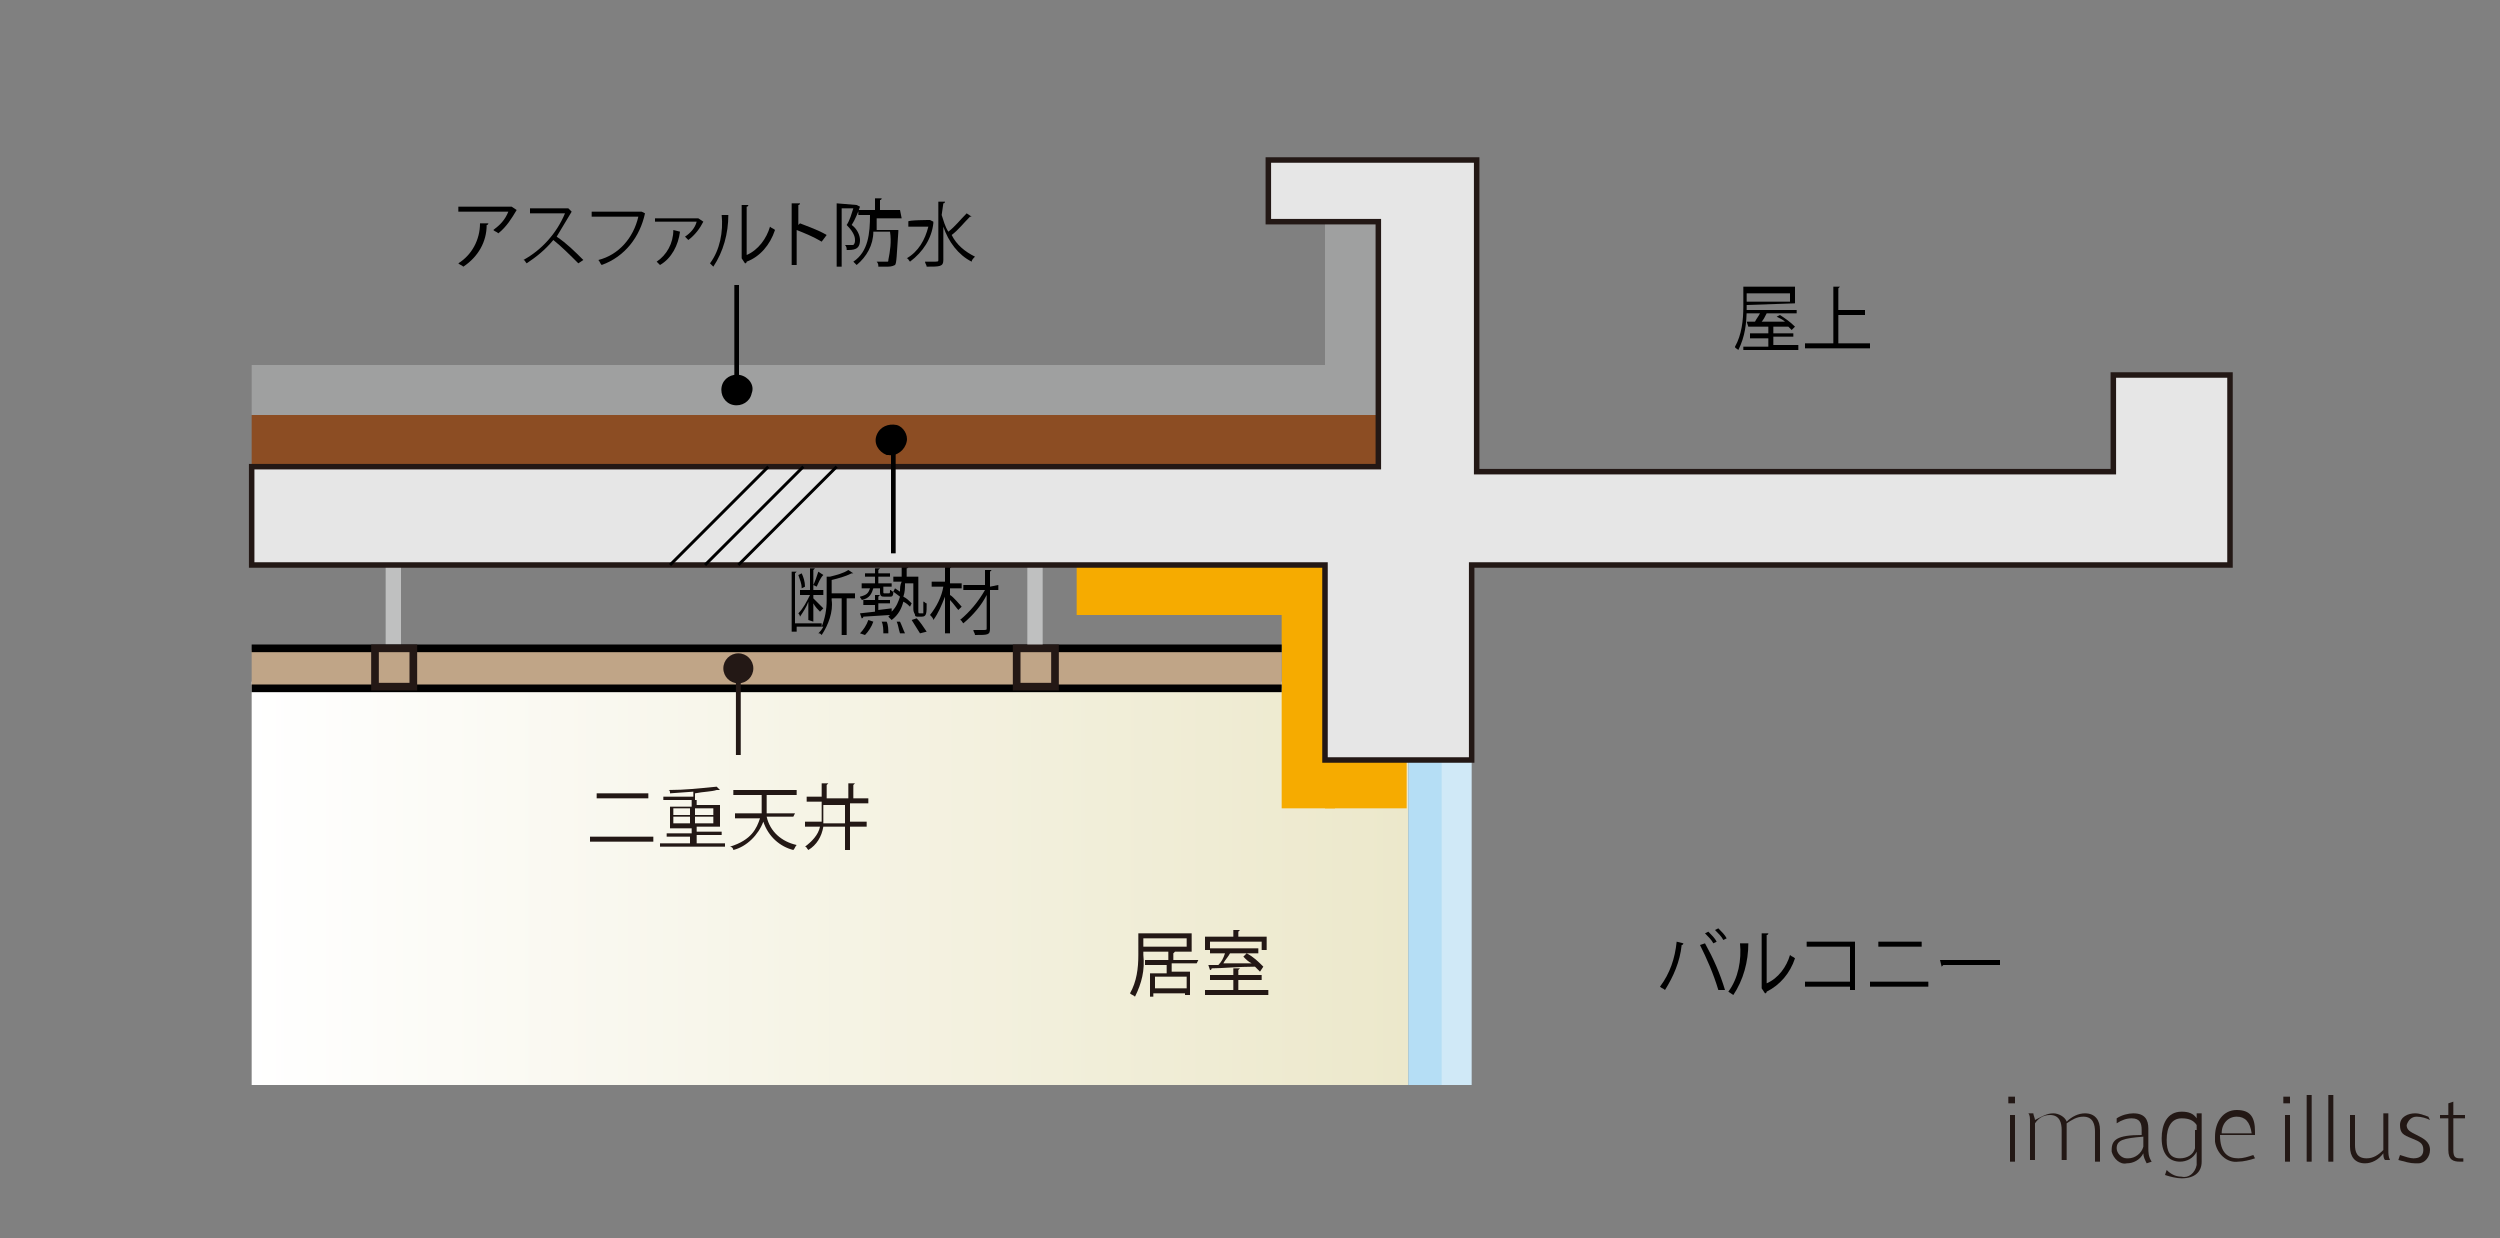 <?xml version="1.0" encoding="utf-8"?>
<!-- Generator: Adobe Illustrator 21.1.0, SVG Export Plug-In . SVG Version: 6.00 Build 0)  -->
<!DOCTYPE svg PUBLIC "-//W3C//DTD SVG 1.1//EN" "http://www.w3.org/Graphics/SVG/1.1/DTD/svg11.dtd">
<svg version="1.1" id="レイヤー_1" xmlns="http://www.w3.org/2000/svg" xmlns:xlink="http://www.w3.org/1999/xlink" x="0px"
	 y="0px" viewBox="0 0 150 74.3" style="enable-background:new 0 0 150 74.3;" xml:space="preserve">
<rect x="0" y="0" width="150" height="74.3" fill="#808080" stroke="none"/>
<style type="text/css">
	.st0{fill:#231815;}
	.st1{clip-path:url(#SVGID_2_);}
	.st2{fill:none;}
	.st3{fill:url(#SVGID_3_);}
	.st4{fill:#F6AB00;}
	.st5{fill:url(#SVGID_4_);}
	.st6{fill:#9FA0A0;}
	.st7{fill:url(#SVGID_5_);}
	.st8{fill:url(#SVGID_6_);}
	.st9{fill:url(#SVGID_7_);}
	.st10{fill:url(#SVGID_8_);}
	.st11{fill:#C0A587;}
	.st12{fill:none;stroke:#000000;stroke-width:0.46;}
	.st13{fill:none;stroke:#BFC0C0;stroke-width:0.92;}
	.st14{fill:#BFC0C0;}
	.st15{fill:#D0E9F7;}
	.st16{fill:#B5DEF5;}
	.st17{fill:none;stroke:#231815;stroke-width:0.29;}
	.st18{fill:#8C4D23;}
	.st19{fill:none;stroke:#000000;stroke-width:0.28;}
	.st20{fill:#E6E6E6;stroke:#231815;stroke-width:0.33;}
	.st21{fill:none;stroke:#000000;stroke-width:0.18;}
	.st22{fill:#C0A587;stroke:#231815;stroke-width:0.46;}
</style>
<title>STRUCTURE_26</title>
<g id="レイヤー_2">
	<g id="レイヤー_3">
		<path class="st0" d="M120.9,66.2h-0.4v-0.4h0.4V66.2z M120.9,69.7h-0.3v-2.8h0.3V69.7z"/>
		<path class="st0" d="M123.2,66.8c0.3,0,0.7,0.2,0.8,0.5c0.3-0.3,0.7-0.5,1.1-0.5c0.6,0,0.9,0.4,0.9,1v1.9h-0.3v-1.8
			c0-0.4-0.1-0.9-0.7-0.9c-0.4,0-0.7,0.2-1,0.4c0,0.2,0,0.3,0,0.5v1.7h-0.3v-1.8c0-0.4-0.1-0.9-0.7-0.9c-0.4,0-0.7,0.2-0.9,0.5v2.2
			h-0.3v-2.3c0-0.2,0-0.4-0.1-0.5h0.3c0,0.1,0.1,0.3,0.1,0.4C122.5,67,122.8,66.8,123.2,66.8z"/>
		<path class="st0" d="M129.1,69.7l-0.3,0.1c-0.1-0.2-0.2-0.4-0.2-0.6c-0.2,0.4-0.6,0.6-1,0.6c-0.4,0.1-0.8-0.3-0.9-0.7
			c0,0,0-0.1,0-0.1c0-0.6,0.3-0.9,1.8-0.9v-0.3c0-0.4-0.1-0.7-0.6-0.7c-0.3,0-0.6,0.1-0.9,0.3l0-0.3c0.3-0.2,0.7-0.3,1-0.3
			c0.7,0,0.9,0.4,0.9,0.9v1.2C128.9,69.1,128.9,69.4,129.1,69.7z M127,68.9c0,0.3,0.3,0.6,0.6,0.6c0,0,0,0,0.1,0
			c0.4,0,0.8-0.3,0.9-0.7v-0.6C127.4,68.3,127,68.4,127,68.9z"/>
		<path class="st0" d="M130.9,70.6c0.4,0.1,0.8-0.2,0.9-0.7c0-0.1,0-0.1,0-0.2v-0.6c-0.2,0.4-0.6,0.6-1,0.6c-0.6,0-1.1-0.4-1.1-1.4
			c0-0.8,0.3-1.6,1.2-1.6c0.4,0,0.7,0.1,0.9,0.4c0-0.1,0-0.2,0-0.3h0.3c0,0.2,0,0.3,0,0.5v2.4c0,0.6-0.4,1-1.2,1
			c-0.3,0-0.7-0.1-1-0.2l0.1-0.3C130.3,70.5,130.6,70.6,130.9,70.6z M131.8,67.8c0-0.1,0-0.2,0-0.3c-0.2-0.3-0.5-0.4-0.9-0.4
			c-0.6,0-0.9,0.5-0.9,1.3c0,0.7,0.2,1.1,0.8,1.1c0.4,0,0.8-0.2,0.9-0.6c0-0.1,0-0.2,0-0.3V67.8z"/>
		<path class="st0" d="M134.3,69.5c0.3,0,0.6-0.1,0.9-0.2l0.1,0.2c-0.3,0.1-0.7,0.2-1,0.2c-0.7,0.1-1.3-0.5-1.4-1.2
			c0-0.1,0-0.2,0-0.3c0-0.9,0.5-1.6,1.3-1.6s1.1,0.4,1.1,1.3v0.2h-2.1C133.2,69.2,133.7,69.5,134.3,69.5L134.3,69.5z M134.2,67
			c-0.5,0-0.9,0.4-0.9,1h1.8C135,67.3,134.7,67,134.2,67L134.2,67z"/>
		<path class="st0" d="M137.4,66.2h-0.4v-0.4h0.4V66.2z M137.4,69.7h-0.3v-2.8h0.3V69.7z"/>
		<path class="st0" d="M138.7,69.7h-0.3v-4h0.3V69.7z"/>
		<path class="st0" d="M140,69.7h-0.3v-4h0.3V69.7z"/>
		<path class="st0" d="M141.9,69.8c-0.6,0-0.9-0.4-0.9-1v-1.9h0.3v1.8c0,0.4,0.1,0.8,0.7,0.8c0.4,0,0.7-0.2,1-0.5v-2.2h0.3v2.2
			c0,0.2,0,0.4,0.1,0.6h-0.3c-0.1-0.1-0.1-0.3-0.1-0.4C142.7,69.6,142.3,69.8,141.9,69.8z"/>
		<path class="st0" d="M145.8,67.2c-0.2-0.1-0.5-0.2-0.8-0.2c-0.3,0-0.5,0.2-0.6,0.5c0,0,0,0,0,0c0,0.3,0.2,0.4,0.6,0.6
			c0.4,0.2,0.8,0.4,0.8,0.9c0,0.4-0.3,0.8-0.7,0.8c-0.1,0-0.1,0-0.2,0c-0.3,0-0.6-0.1-1-0.2l0.1-0.3c0.3,0.1,0.6,0.2,0.8,0.2
			c0.3,0,0.6-0.1,0.6-0.5s-0.2-0.5-0.7-0.7c-0.5-0.2-0.7-0.3-0.7-0.8s0.5-0.7,0.9-0.7c0.3,0,0.5,0.1,0.8,0.2L145.8,67.2z"/>
		<path class="st0" d="M147.8,69.5v0.2h-0.2c-0.4,0-0.7-0.1-0.7-0.7v-1.9h-0.5v-0.2h0.5v-0.7l0.3-0.1v0.8h0.7v0.2h-0.7V69
			c0,0.4,0.1,0.5,0.4,0.5L147.8,69.5z"/>
		<g>
			<defs>
				<rect id="SVGID_1_" x="14.7" y="2" width="126.5" height="63.1"/>
			</defs>
			<clipPath id="SVGID_2_">
				<use xlink:href="#SVGID_1_"  style="overflow:visible;"/>
			</clipPath>
			<g class="st1">
				<rect x="15.1" class="st2" width="130.9" height="75.5"/>
				
					<linearGradient id="SVGID_3_" gradientUnits="userSpaceOnUse" x1="-2267.982" y1="65.83" x2="-2198.582" y2="65.83" gradientTransform="matrix(-1 0 0 -1 -2183.525 142.006)">
					<stop  offset="0" style="stop-color:#ECE8CB"/>
					<stop  offset="1" style="stop-color:#FFFFFF"/>
				</linearGradient>
				<rect x="15.1" y="40.9" class="st3" width="69.4" height="70.6"/>
				<polygon class="st4" points="76.9,33.1 80.1,33.1 80.1,48.5 76.9,48.5 76.9,36.7 76.9,36.7 				"/>
				
					<linearGradient id="SVGID_4_" gradientUnits="userSpaceOnUse" x1="-2278.482" y1="20.855" x2="-2278.482" y2="12.065" gradientTransform="matrix(-1 0 0 -1 -2183.525 142.006)">
					<stop  offset="0.43" style="stop-color:#BFC0C0"/>
					<stop  offset="1" style="stop-color:#FFFFFF"/>
				</linearGradient>
				<rect x="92.1" y="109.4" class="st5" width="5.7" height="22.4"/>
				<rect x="15.1" y="21.9" class="st6" width="67.6" height="3"/>
				
					<linearGradient id="SVGID_5_" gradientUnits="userSpaceOnUse" x1="-2273.707" y1="42.335" x2="-2273.707" y2="54.825" gradientTransform="matrix(-1 0 0 -1 -2183.525 142.006)">
					<stop  offset="0.13" style="stop-color:#EE7800"/>
					<stop  offset="1" style="stop-color:#F9C475"/>
				</linearGradient>
				<rect x="88.2" y="91.6" class="st7" width="4.1" height="15"/>
				
					<linearGradient id="SVGID_6_" gradientUnits="userSpaceOnUse" x1="-2273.707" y1="28.295" x2="-2273.707" y2="40.795" gradientTransform="matrix(-1 0 0 -1 -2183.525 142.006)">
					<stop  offset="0.13" style="stop-color:#EE7800"/>
					<stop  offset="1" style="stop-color:#F9C475"/>
				</linearGradient>
				<rect x="88.2" y="105.7" class="st8" width="4.1" height="15"/>
				<path class="st0" d="M35.4,50.2h3.8v0.3h-3.8V50.2z M35.8,47.6h3.1v0.3h-3.1V47.6z"/>
				<path class="st0" d="M41.7,50.6h1.8v0.2h-3.9v-0.2h1.8v-0.4H40V50h1.5v-0.3h-1.3v-1.3h1.3V48h-1.7v-0.2h1.8v-0.3l-1.4,0.1
					c0-0.1,0-0.2-0.1-0.2c1,0,1.9-0.1,2.9-0.2l0.2,0.2H43c-0.3,0.1-0.8,0.1-1.3,0.2v0.4h1.8V48h-1.7v0.3h1.4v1.3h-1.4v0.3h1.5v0.2
					h-1.5V50.6z M40.4,48.5v0.4h1v-0.4H40.4z M40.4,49.4h1v-0.4h-1V49.4z M42.8,48.5h-1.1v0.4h1.1L42.8,48.5z M42.8,49.4v-0.4h-1.1
					v0.4H42.8z"/>
				<path class="st0" d="M47.6,49h-1.6c0.2,0.9,0.9,1.5,1.8,1.7c-0.1,0.1-0.1,0.2-0.2,0.3c-0.8-0.2-1.5-0.8-1.8-1.7
					c-0.3,0.8-1,1.5-1.8,1.7c0-0.1-0.1-0.2-0.2-0.2c1.3-0.4,1.6-1.1,1.8-1.7h-1.5v-0.3h1.6c0-0.1,0-0.2,0-0.3v-0.8H44v-0.3h3.8v0.3
					H46v0.8c0,0.1,0,0.2,0,0.3h1.7L47.6,49z"/>
				<path class="st0" d="M52,49.3v0.3h-1V51h-0.3v-1.4h-1.3c-0.1,0.6-0.4,1.1-0.9,1.4c-0.1-0.1-0.1-0.2-0.2-0.2
					c0.4-0.3,0.8-0.7,0.9-1.2h-0.9v-0.3h1c0-0.2,0-0.4,0-0.6v-0.6h-0.9v-0.3h0.9V47h0.4c0,0,0,0-0.1,0.1v0.8h1.3V47h0.4
					c0,0,0,0-0.1,0.1v0.8h0.9v0.3H51v1.1L52,49.3z M49.4,48.8c0,0.2,0,0.4,0,0.6h1.3v-1.1h-1.3L49.4,48.8z"/>
				<path d="M101,56.6c0,0,0,0.1-0.1,0.1c-0.1,1-0.5,1.9-1,2.7c-0.1-0.1-0.2-0.1-0.3-0.2c0.6-0.8,0.9-1.7,1-2.7L101,56.6z
					 M103.1,59.4c-0.3-1-0.7-1.9-1.1-2.7l0.3-0.1c0.5,0.9,0.9,1.8,1.2,2.8L103.1,59.4z M102.5,55.9c0.2,0.2,0.4,0.4,0.5,0.6
					l-0.2,0.1c-0.1-0.2-0.3-0.4-0.5-0.6L102.5,55.9z M103.1,55.7c0.2,0.2,0.4,0.4,0.5,0.6l-0.2,0.1c-0.1-0.2-0.3-0.4-0.5-0.6
					L103.1,55.7z"/>
				<path d="M104.9,56.6C104.9,56.6,104.9,56.7,104.9,56.6c0,1.1-0.3,2.2-0.9,3.1l-0.3-0.2c0.6-0.8,0.8-1.9,0.7-2.9L104.9,56.6z
					 M106,59c0.7-0.3,1.2-1,1.4-1.7c0.1,0.1,0.2,0.1,0.3,0.2c-0.3,0.9-0.9,1.6-1.7,2c0,0,0,0.1-0.1,0.1l-0.2-0.3v-0.1V56h0.4
					c0,0,0,0.1-0.1,0.1L106,59z"/>
				<path d="M111.3,56.5v2.9H111v-0.2h-2.7v-0.3h2.7v-2.1h-2.6v-0.3H111.3z"/>
				<path d="M115.7,58.9v0.3h-3.5v-0.3H115.7z M115.3,56.5v0.3h-2.6v-0.3H115.3z"/>
				<path d="M116.4,57.6h3.6v0.3h-3.4c0,0-0.1,0.1-0.1,0.1L116.4,57.6z"/>
				<path class="st0" d="M71.5,57.1h-2.9v0.2c0.1,0.9-0.1,1.7-0.5,2.5c-0.1-0.1-0.2-0.1-0.3-0.2c0.4-0.7,0.5-1.5,0.5-2.3V56h3.2
					L71.5,57.1z M71.2,56.3h-2.6v0.5h2.6V56.3z M71.8,57.8h-1.5v0.5h1.1v1.4h-0.3v-0.1h-1.9v0.2H69v-1.4h1v-0.5h-1.3v-0.3h1.4v-0.5
					h0.4c0,0,0,0-0.1,0.1v0.4h1.5L71.8,57.8z M71.2,59.3v-0.7h-1.9v0.7H71.2z"/>
				<path class="st0" d="M74.3,59.4h1.8v0.3h-3.8v-0.3H74v-0.6h-1.4v-0.3H74v-0.4h0.4c0,0,0,0-0.1,0.1v0.3h1.4v0.3h-1.4V59.4z
					 M72.6,56.5V57h-0.3v-0.8H74v-0.4h0.4c0,0,0,0-0.1,0.1v0.3H76V57h-0.3v-0.5L72.6,56.5z M75.6,58.3c-0.1-0.1-0.2-0.2-0.3-0.3
					c-1,0-2,0.1-2.6,0.1c0,0,0,0.1-0.1,0.1l-0.1-0.3h0.6c0.2-0.2,0.3-0.4,0.4-0.7h-0.9v-0.3h2.9v0.3h-1.7h0.1c0,0,0,0-0.1,0
					c-0.1,0.2-0.3,0.4-0.4,0.6h1.7c-0.2-0.1-0.3-0.2-0.5-0.4l0.2-0.2c0.4,0.2,0.7,0.5,1,0.8L75.6,58.3z"/>
				<path d="M104.8,18.3v0.2c0,0.9-0.1,1.7-0.5,2.5c-0.1-0.1-0.2-0.1-0.2-0.2c0.4-0.7,0.5-1.6,0.5-2.4v-1.2h3.1v1L104.8,18.3z
					 M106.4,20.7h1.5V21h-3.3v-0.2h1.5v-0.5H105V20h1.1v-0.4H105c0,0,0,0-0.1,0l-0.1-0.3h0.5c0.1-0.2,0.2-0.3,0.3-0.5h-0.9v-0.2h3.1
					v0.2H106c-0.1,0.2-0.2,0.4-0.3,0.5h1.4c-0.1-0.1-0.3-0.2-0.5-0.3l0.2-0.1c0.3,0.2,0.6,0.4,0.9,0.7l-0.2,0.2l-0.2-0.2h-0.8
					c0,0,0,0-0.1,0V20h1.2v0.2h-1.2L106.4,20.7z M107.4,17.6h-2.6v0.5h2.6V17.6z"/>
				<path d="M110.3,20.6h1.9v0.3h-3.9v-0.3h1.7v-3.4h0.4c0,0,0,0-0.1,0.1v1.3h1.6v0.3h-1.6L110.3,20.6z"/>
				
					<linearGradient id="SVGID_7_" gradientUnits="userSpaceOnUse" x1="-2329.922" y1="32.13" x2="-2202.522" y2="32.13" gradientTransform="matrix(-1 0 0 -1 -2183.525 142.006)">
					<stop  offset="0.53" style="stop-color:#BFC0C0"/>
					<stop  offset="0.65" style="stop-color:#C3C4C4"/>
					<stop  offset="0.77" style="stop-color:#D0D0D0"/>
					<stop  offset="0.89" style="stop-color:#E4E5E5"/>
					<stop  offset="1" style="stop-color:#FFFFFF"/>
				</linearGradient>
				<rect x="19" y="104.4" class="st9" width="127.4" height="11"/>
				
					<linearGradient id="SVGID_8_" gradientUnits="userSpaceOnUse" x1="-2277.752" y1="50.59" x2="-2202.522" y2="50.59" gradientTransform="matrix(-1 0 0 -1 -2183.525 142.006)">
					<stop  offset="0.85" style="stop-color:#C0A587"/>
					<stop  offset="0.88" style="stop-color:#D1BEA8"/>
					<stop  offset="0.93" style="stop-color:#EAE1D7"/>
					<stop  offset="0.98" style="stop-color:#F9F7F4"/>
					<stop  offset="1" style="stop-color:#FFFFFF"/>
				</linearGradient>
				<rect x="19" y="90.5" class="st10" width="75.2" height="1.8"/>
				<rect x="15.1" y="39" class="st11" width="61.8" height="2.3"/>
				<line class="st12" x1="76.9" y1="41.3" x2="15.1" y2="41.3"/>
				<line class="st13" x1="23.6" y1="40.1" x2="23.6" y2="32.8"/>
				<line class="st12" x1="76.9" y1="38.9" x2="15.1" y2="38.9"/>
				<rect x="95.4" y="103.1" class="st14" width="39.4" height="4.1"/>
				<rect x="86.3" y="45.3" class="st15" width="2" height="64"/>
				<rect x="84.5" y="45.3" class="st16" width="2" height="66"/>
				<rect x="92.1" y="90.2" class="st14" width="5.7" height="16.4"/>
				<rect x="126.1" y="70.8" class="st14" width="7.5" height="43.4"/>
				<polygon class="st2" points="82.6,113.2 82.6,99 88.3,99 88.3,111.9 125.4,111.9 125.4,113.2 126.1,113.2 126.1,70.8 
					133.6,70.8 133.6,113.2 136.9,113.2 136.9,124.2 133.6,124.2 88.3,124.2 88.3,140.5 82.8,140.5 82.8,124.2 15.1,124.2 
					15.1,113.2 				"/>
				<path class="st0" d="M42.8,111.3h-0.4V111c0.1,0,0.3,0,0.4,0h1.8v-1.9h-1.8c-0.1,0-0.3,0-0.4,0v-0.3c0.1,0,0.3,0,0.4,0h2.1
					c0,0.1,0,0.2,0,0.3v2c0,0.1,0,0.2,0,0.4h-0.3v-0.2L42.8,111.3z"/>
				<path class="st0" d="M45.7,111.2c0.4,0,0.8-0.1,1.1-0.3c0.7-0.3,1.3-1,1.6-1.7c0.1,0.1,0.1,0.2,0.2,0.2
					c-0.2,0.6-0.7,1.1-1.2,1.5c-0.4,0.3-0.9,0.5-1.4,0.6l-0.2,0.1L45.7,111.2z M46,108.8c0.3,0.2,0.6,0.5,0.9,0.7l-0.2,0.2
					c-0.3-0.3-0.6-0.6-0.9-0.8L46,108.8z"/>
				<path class="st0" d="M50.6,108.5c0,0.1-0.1,0.1-0.1,0.2c-0.1,0.1-0.1,0.2-0.2,0.3c0.4,0,0.8,0,1.2,0c0.1,0,0.1,0,0.2,0l0.2,0.2
					c0,0,0,0-0.1,0.2c-0.2,0.5-0.4,1-0.8,1.5c-0.4,0.4-0.8,0.8-1.3,1c0-0.1-0.1-0.2-0.2-0.2c0.5-0.2,1-0.6,1.4-1
					c0.3-0.4,0.5-0.8,0.7-1.3h-1.3c-0.2,0.4-0.6,0.7-0.9,1c-0.1-0.1-0.1-0.2-0.2-0.2c0.4-0.3,0.8-0.6,1-1.1c0.1-0.2,0.2-0.4,0.2-0.6
					L50.6,108.5z"/>
				<path class="st0" d="M53.1,108.6c0,0.1,0,0.2,0,0.3v1c0,0.1,0,0.2,0,0.3h-0.3c0-0.1,0-0.2,0-0.3v-1c0-0.1,0-0.2,0-0.3H53.1z
					 M54.8,108.6c0,0.1,0,0.2,0,0.3v0.5c0,0.4,0,0.8-0.1,1.2c-0.1,0.4-0.4,0.7-0.7,0.9c-0.2,0.1-0.5,0.2-0.7,0.3
					c0-0.1-0.1-0.2-0.2-0.3c0.3,0,0.5-0.1,0.7-0.3c0.3-0.2,0.6-0.5,0.6-0.8c0.1-0.3,0.1-0.7,0-1v-0.4c0-0.1,0-0.2,0-0.3H54.8z"/>
				<path class="st0" d="M55.7,109.9c0.2,0,0.3,0,0.5,0h2.2c0.2,0,0.3,0,0.5,0v0.3h-0.5h-2.3h-0.5L55.7,109.9z"/>
				<path class="st0" d="M60,111.7c0-0.1,0-0.3,0-0.4v-2.4c0-0.1,0-0.3,0-0.4h0.3c0,0.1,0,0.3,0,0.4v0.7c0.6,0.2,1.2,0.5,1.7,0.8
					l-0.2,0.3c-0.5-0.3-0.9-0.6-1.4-0.8l-0.1-0.1l0,0c0,0.1,0,0.2,0,0.2v1.2c0,0.1,0,0.3,0,0.4L60,111.7z"/>
				<path class="st0" d="M65.3,111.6c-0.4-0.4-0.8-0.8-1.2-1.2c-0.2,0.3-0.5,0.5-0.7,0.7c-0.2,0.2-0.5,0.3-0.8,0.5
					c0-0.1-0.1-0.2-0.2-0.2c0.3-0.1,0.5-0.3,0.8-0.4c0.6-0.4,1.1-1,1.4-1.7l0,0l0,0h-0.1h-1.3c-0.1,0-0.3,0-0.4,0v-0.3h0.3h1.5
					c0.1,0,0.2,0,0.2,0L65,109c0,0.1-0.1,0.1-0.1,0.2c-0.2,0.4-0.4,0.8-0.6,1.1c0.5,0.3,0.9,0.7,1.3,1.2L65.3,111.6z"/>
				<path class="st0" d="M65.8,109.5c0.1,0,0.3,0,0.5,0h2c0.1,0,0.2,0,0.2,0l0.1,0.2c0,0.1-0.1,0.2-0.1,0.2c-0.3,0.9-1,1.5-1.9,1.7
					c0-0.1-0.1-0.2-0.2-0.3c0.4-0.1,0.8-0.3,1.2-0.6c0.3-0.3,0.5-0.6,0.6-1h-2h-0.5L65.8,109.5z M66.1,108.6c0.1,0,0.3,0,0.4,0h1.3
					c0.1,0,0.3,0,0.4,0v0.3c-0.1,0-0.3,0-0.4,0h-1.3c-0.1,0-0.3,0-0.4,0L66.1,108.6z"/>
				<path class="st0" d="M71.9,109.2c0,0.1-0.1,0.2-0.1,0.2c-0.2,0.6-0.5,1.2-1,1.6c-0.4,0.3-0.8,0.6-1.2,0.7c0-0.1-0.1-0.2-0.2-0.3
					c0.5-0.2,1-0.5,1.4-0.9c0.3-0.4,0.6-0.9,0.7-1.4h-2c-0.1,0-0.3,0-0.4,0v-0.3c0.1,0,0.3,0,0.4,0h2.1c-0.1-0.2-0.2-0.4-0.4-0.5
					l0.2-0.1c0.2,0.2,0.3,0.4,0.4,0.6l-0.1,0.1L71.9,109.2z M72,108.2c0.2,0.2,0.3,0.4,0.4,0.6l-0.2,0.1c-0.1-0.2-0.2-0.4-0.4-0.6
					L72,108.2z"/>
				<path class="st0" d="M39.7,99.3c-0.2,0-0.3,0-0.5,0h-2.3c-0.2,0-0.3,0-0.5,0V99c0.2,0,0.3,0,0.5,0h2.3c0.2,0,0.3,0,0.5,0
					L39.7,99.3z M36.7,96.7c0.2,0,0.3,0,0.5,0h1.6c0.2,0,0.3,0,0.5,0V97c-0.2,0-0.3,0-0.5,0h-1.6c-0.2,0-0.3,0-0.5,0L36.7,96.7z"/>
				<path class="st0" d="M41.7,96.7c-0.8,0.1-0.8,0.1-1.2,0.1c0-0.1-0.1-0.2-0.1-0.2h0.2c0.6,0,1.3-0.1,1.9-0.2
					c0.2,0,0.3-0.1,0.5-0.1l0.2,0.2l-0.5,0.1c-0.2,0-0.5,0.1-0.8,0.1V97h1.2h0.4v0.3h-0.4H42v0.3h0.9h0.3c0,0.1,0,0.2,0,0.3v0.7
					c0,0.1,0,0.2,0,0.3h-0.3H42V99h1h0.4v0.3H43h-1v0.3h1.2h0.4v0.3h-0.4h-2.7h-0.4v-0.3h0.4h1.2v-0.3h-0.9h-0.4V99h0.4h0.9v-0.3
					h-0.8h-0.3c0-0.1,0-0.2,0-0.3v-0.7c0-0.1,0-0.2,0-0.3h0.3h0.8v-0.3h-1.2c-0.1,0-0.3,0-0.4,0V97h0.4h1.2L41.7,96.7z M40.8,97.7
					V98h0.9v-0.3H40.8z M40.8,98.2v0.3h0.9v-0.3H40.8z M42,97.9h1v-0.3h-1V97.9z M42,98.4h1v-0.3h-1V98.4z"/>
				<path class="st0" d="M45.7,96.5c0-0.1,0-0.2,0-0.3H46c0,0.1,0,0.2,0,0.3v0.2h1c0.1,0,0.3,0,0.4,0V97H47h-2.4
					c0.1,1,0,1.9-0.4,2.8c-0.1-0.1-0.1-0.1-0.2-0.2c0.1-0.2,0.2-0.4,0.3-0.6c0.1-0.6,0.1-1.2,0.1-1.8c0-0.2,0-0.3,0-0.5h0.4h1
					L45.7,96.5z M47,97.6h0.4v0.3H47h-0.9c0.1,0.2,0.3,0.5,0.5,0.7c0.3,0.2,0.5,0.5,0.9,0.6c-0.1,0.1-0.1,0.1-0.2,0.2
					c-0.6-0.3-1.1-0.8-1.4-1.4c0,0.2,0,0.3,0,0.4v1c0,0.1,0,0.3,0,0.4h-0.3c0-0.1,0-0.3,0-0.4v-1c0-0.1,0-0.2,0-0.4
					c-0.1,0.3-0.3,0.6-0.5,0.8c-0.2,0.2-0.5,0.4-0.7,0.6c0-0.1-0.1-0.2-0.2-0.2c0.3-0.2,0.6-0.4,0.9-0.7c0.2-0.2,0.3-0.4,0.5-0.7H45
					h-0.4v-0.3c0.1,0,0.3,0,0.4,0h0.8v-0.3c0-0.1,0-0.2,0-0.3H46c0,0.1,0,0.2,0,0.3v0.3L47,97.6z"/>
				<path class="st0" d="M49.1,99.8c-0.2-0.2-0.4-0.5-0.5-0.8c-0.2-0.6-0.2-1.3,0-1.9c0.1-0.3,0.3-0.6,0.5-0.8h0.3
					c-0.2,0.2-0.5,0.5-0.6,0.8c-0.3,0.6-0.3,1.4,0,2c0.1,0.3,0.3,0.6,0.6,0.8L49.1,99.8z"/>
				<path class="st0" d="M49.8,98h0.3c0.1-0.2,0.2-0.2,0.3-0.4c-0.2-0.2-0.3-0.4-0.5-0.6l0.1-0.2l0.2,0.2c0.2-0.2,0.3-0.5,0.4-0.7
					l0.3,0.1c-0.1,0.1-0.1,0.2-0.2,0.3c-0.1,0.2-0.2,0.3-0.3,0.5l0.2,0.3c0.2-0.2,0.3-0.5,0.4-0.7l0.2,0.1L50.9,97
					c-0.2,0.3-0.4,0.6-0.6,0.9h0.5c0-0.1-0.1-0.2-0.1-0.3l0.2-0.1c0.1,0.2,0.2,0.5,0.3,0.7L51,98.4c0-0.1,0-0.1,0-0.2h-0.3v1.2
					c0,0.1,0,0.3,0,0.4h-0.3c0-0.1,0-0.3,0-0.4v-1.2l-0.6,0.1L49.8,98z M50.2,98.4c0,0.4-0.1,0.8-0.2,1.1l-0.2-0.1
					c0.1-0.3,0.2-0.7,0.2-1.1L50.2,98.4z M50.9,98.4c0.1,0.2,0.2,0.4,0.2,0.7L51,99.1c0-0.2-0.1-0.5-0.2-0.7L50.9,98.4z M51.5,97.5
					h-0.3v-0.2c0.1,0,0.2,0,0.4,0h0.9c0.2-0.2,0.3-0.4,0.4-0.7l0.2,0.1c-0.1,0.2-0.2,0.4-0.4,0.6h0.2c0.1,0,0.2,0,0.3,0v0.2H52
					c0,0.2,0,0.2,0,0.3h0.9c0.1,0,0.3,0,0.4,0v0.2h-0.4h-1c0,0.1,0,0.2-0.1,0.3h0.8h0.3l0.1,0.1l-0.1,0.1c-0.1,0.2-0.3,0.4-0.5,0.6
					c0.3,0.2,0.6,0.3,0.9,0.3c-0.1,0.1-0.1,0.1-0.1,0.2c-0.3-0.1-0.6-0.2-0.9-0.4c-0.3,0.2-0.6,0.3-0.9,0.5c0-0.1-0.1-0.1-0.1-0.2
					c0.3-0.1,0.6-0.2,0.8-0.4c-0.2-0.1-0.3-0.3-0.4-0.5c-0.2,0.4-0.4,0.7-0.7,1c0-0.1-0.1-0.1-0.2-0.2c0.5-0.4,0.8-0.9,0.9-1.5h-0.1
					c-0.1,0-0.3,0-0.4,0v-0.2c0.1,0,0.2,0,0.4,0h0.2c0-0.1,0-0.2,0-0.3L51.5,97.5z M53.2,96.5l-0.6,0.1c-0.4,0.1-0.9,0.1-1.3,0.1
					c0-0.1,0-0.2-0.1-0.2h0.1c0.6,0,1.2,0,1.7-0.2L53.2,96.5z M51.5,97.3c-0.1-0.2-0.1-0.3-0.3-0.4l0.2-0.1c0.1,0.1,0.2,0.3,0.3,0.4
					L51.5,97.3z M51.8,98.6c0.1,0.2,0.3,0.4,0.5,0.5c0.2-0.1,0.3-0.3,0.4-0.5H51.8z M52.1,97.3c-0.1-0.2-0.1-0.3-0.2-0.5l0.2-0.1
					c0.1,0.1,0.2,0.3,0.3,0.5L52.1,97.3z"/>
				<path class="st0" d="M54,98.5c0-0.2,0-0.3,0-0.5c-0.1,0.1-0.2,0.2-0.3,0.3c0-0.1-0.1-0.2-0.1-0.2c0.3-0.3,0.6-0.6,0.8-1l0.2,0.1
					c-0.1,0.2-0.2,0.4-0.3,0.5v1.5c0,0.1,0,0.3,0,0.5H54c0-0.2,0-0.3,0-0.5V98.5z M54.5,96.4l-0.2,0.2c-0.2,0.2-0.4,0.5-0.6,0.7
					c0-0.1-0.1-0.1-0.2-0.2c0.3-0.2,0.5-0.5,0.7-0.8L54.5,96.4z M55.2,96.7l-0.6,0.1c0-0.1,0-0.1-0.1-0.2c0.3,0,0.6-0.1,0.9-0.2
					c0.1,0,0.2-0.1,0.4-0.1l0.2,0.2c-0.2,0.1-0.4,0.1-0.6,0.2V97h0.4h0.3v0.2h-0.3h-0.4v0.2h0.7c0,0.1,0,0.2,0,0.3v0.6
					c0,0.1,0,0.2,0,0.3h-0.7v0.3h0.4h0.3V99h-0.7v0.3l0.7-0.1v0.2c-0.5,0.1-1,0.2-1.5,0.2h-0.2v-0.2h0.1h0.7V99h-0.4h-0.3v-0.2h0.3
					h0.4v-0.3h-0.7c0-0.1,0-0.2,0-0.3v-0.6c0-0.1,0-0.2,0-0.3h0.6v-0.3h-0.4h-0.3V97h0.3h0.4L55.2,96.7z M54.8,97.6v0.3h0.4v-0.3
					H54.8z M54.8,98.1v0.3h0.4v-0.3H54.8z M55.5,97.9h0.4v-0.3h-0.4V97.9z M55.5,98.4h0.4v-0.3h-0.4V98.4z M56.5,97.6h-0.3v-0.2h0.3
					h0.4c0.1,0,0.2,0,0.3,0v0.2h-0.3h-0.1v1.9c0,0.2-0.1,0.3-0.4,0.3h-0.3c0-0.1,0-0.2,0-0.2c0.1,0,0.3,0,0.4,0c0.1,0,0.1,0,0.1-0.1
					v-1.9L56.5,97.6z M57.2,96.8h-0.3h-0.4h-0.3v-0.3h0.3h0.4h0.3L57.2,96.8z"/>
				<path class="st0" d="M58.3,98.6c-0.1,0-0.3,0-0.4,0v-0.3c0.1,0,0.2,0,0.4,0h1.9h0.4v0.3h-0.4h-0.8v0.8h1.2c0.1,0,0.3,0,0.4,0
					v0.3c-0.1,0-0.3,0-0.4,0H58c-0.1,0-0.3,0-0.4,0v-0.3c0.1,0,0.3,0,0.4,0h1.1v-0.8H58.3z M59.1,96.5c0-0.1,0-0.2,0-0.3h0.3
					c0,0.1,0,0.2,0,0.3v0.2h1.1h0.4c0,0.1,0,0.2,0,0.3v0.1c0,0.1,0,0.2,0,0.3h-0.3V97h-0.9v0.7c0,0.1,0,0.1,0.1,0.1h0.3
					c0.5,0,0.5,0,0.5-0.3c0.1,0,0.1,0.1,0.2,0.1c0,0.4-0.1,0.5-0.8,0.5s-0.6,0-0.6-0.2V97H59c0,0.3-0.1,0.5-0.3,0.7
					c-0.3,0.3-0.6,0.4-0.9,0.5c0-0.1-0.1-0.2-0.2-0.2c0.3,0,0.7-0.2,0.9-0.5c0.1-0.2,0.2-0.4,0.2-0.6H58v0.5h-0.3c0-0.1,0-0.2,0-0.3
					V97c0-0.1,0-0.2,0-0.3h0.4h1V96.5z"/>
				<path class="st0" d="M61.8,99.3c0,0.1,0,0.3,0,0.4h-0.3c0-0.1,0-0.3,0-0.4v-2.5c0-0.2,0-0.3,0-0.4h0.4h0.6h0.4
					c0,0.1,0,0.2,0,0.4v0.5c0,0.2,0,0.3,0,0.4h-1.1L61.8,99.3z M61.8,96.9h0.9v-0.3h-0.9V96.9z M61.8,97.4h0.9v-0.3h-0.9V97.4z
					 M63.8,98.9c0,0.2,0,0.3,0,0.4h-1.2v0.3h-0.2c0-0.1,0-0.2,0-0.4v-0.9c0-0.1,0-0.2,0-0.4h0.4h0.7h0.4c0,0.1,0,0.2,0,0.4
					L63.8,98.9z M62.6,98.4h1v-0.3h-1V98.4z M62.6,99h1v-0.4h-1V99z M64.7,99.4c0,0.2-0.1,0.3-0.4,0.3h-0.4c0-0.1,0-0.2-0.1-0.3h0.4
					c0.2,0,0.2,0,0.2-0.1v-1.7h-1.2c0-0.1,0-0.2,0-0.4v-0.5c0-0.1,0-0.3,0-0.4h0.4h0.6h0.4c0,0.1,0,0.3,0,0.4L64.7,99.4z M63.5,96.9
					h1v-0.3h-1L63.5,96.9z M63.5,97.4h1v-0.3h-1L63.5,97.4z"/>
				<path class="st0" d="M65.2,99.8c0.3-0.2,0.5-0.5,0.6-0.8c0.3-0.6,0.3-1.4,0-2c-0.1-0.3-0.3-0.6-0.6-0.8h0.3
					c0.2,0.2,0.4,0.5,0.5,0.8c0.2,0.6,0.2,1.3,0,1.9c-0.1,0.3-0.3,0.6-0.5,0.8L65.2,99.8z"/>
				<circle class="st0" cx="44.3" cy="40.1" r="0.9"/>
			</g>
		</g>
		<line class="st17" x1="44.3" y1="45.3" x2="44.3" y2="40.4"/>
		<path d="M31,12.6C31,12.6,31,12.6,31,12.6c-0.3,0.5-0.6,1-1.1,1.4c-0.1-0.1-0.2-0.1-0.3-0.2c0.4-0.3,0.7-0.6,0.9-1.1h-3v-0.3h3.2
			l0,0L31,12.6z M29.3,13.4c0,0,0,0.1-0.1,0.1c0,1-0.5,1.9-1.4,2.5c-0.1-0.1-0.2-0.1-0.3-0.2c0.8-0.5,1.3-1.4,1.3-2.4L29.3,13.4z"/>
		<path d="M34.3,12.7C34.3,12.7,34.2,12.7,34.3,12.7c-0.3,0.5-0.6,1-0.9,1.5c0.6,0.4,1.1,0.9,1.6,1.4l-0.3,0.2c-0.5-0.5-1-1-1.5-1.4
			c-0.5,0.6-1,1-1.6,1.4c-0.1-0.1-0.1-0.2-0.2-0.2c1.1-0.6,2-1.6,2.5-2.8h-2.1v-0.3H34h0.1L34.3,12.7z"/>
		<path d="M38.7,12.8C38.7,12.8,38.7,12.8,38.7,12.8c-0.3,1.4-1.2,2.6-2.6,3.1c-0.1-0.1-0.1-0.2-0.2-0.3c1.2-0.3,2.1-1.3,2.4-2.6
			h-2.8v-0.3h2.9h0.1L38.7,12.8z"/>
		<path d="M42.2,13.3L42.2,13.3c-0.2,0.4-0.5,0.8-0.9,1.1l-0.2-0.2c0.3-0.2,0.6-0.5,0.7-0.9h-2.5v-0.2h2.6l0,0L42.2,13.3z
			 M40.8,13.9C40.8,13.9,40.8,13.9,40.8,13.9c-0.1,0.8-0.5,1.6-1.2,2c-0.1-0.1-0.1-0.1-0.2-0.2c0.6-0.4,1-1.1,1-1.9L40.8,13.9z"/>
		<path d="M43.7,12.9C43.7,12.9,43.7,13,43.7,12.9c0,1.1-0.3,2.2-0.9,3.1l-0.2-0.2c0.6-0.8,0.8-1.9,0.7-2.9L43.7,12.9z M44.8,15.3
			c0.7-0.3,1.2-1,1.4-1.7c0.1,0.1,0.2,0.1,0.3,0.2c-0.3,0.9-0.9,1.6-1.7,1.9c0,0,0,0.1-0.1,0.1l-0.2-0.3v-0.1v-3.1h0.4
			c0,0,0,0.1-0.1,0.1L44.8,15.3z"/>
		<path d="M49.3,14.5c-0.5-0.3-1-0.5-1.5-0.7v2.1h-0.3v-3.7H48c0,0,0,0.1-0.1,0.1v1.2l0.1-0.1c0.5,0.2,1.1,0.4,1.6,0.7L49.3,14.5z"
			/>
		<path d="M51.4,12.3l0.2,0.1l0,0c-0.1,0.3-0.3,0.8-0.5,1.1c0.3,0.2,0.5,0.6,0.5,0.9c0,0.6-0.4,0.6-0.8,0.6c0-0.1,0-0.2-0.1-0.3h0.3
			c0.1,0,0.1,0,0.2,0c0.1-0.1,0.1-0.2,0.1-0.3c0-0.1,0-0.4-0.5-0.9c0.2-0.3,0.3-0.7,0.4-1h-0.7v3.5h-0.3v-3.8L51.4,12.3L51.4,12.3z
			 M54.1,13.1h-1.5c0,0.2,0,0.5,0,0.7h1.1h0.2c0,0,0,0.1,0,0.1c-0.1,1.4-0.1,1.9-0.2,2C53.5,16,53.4,16,53.1,16h-0.4
			c0-0.1,0-0.2-0.1-0.3c0.3,0,0.5,0,0.6,0c0.1,0,0.1,0,0.1-0.1c0.1-0.5,0.2-1.1,0.1-1.7h-1c0,0.8-0.4,1.5-1,2
			c-0.1-0.1-0.1-0.1-0.2-0.2c0.9-0.6,1-1.7,1-2.8h-0.7v-0.3h1v-0.7h0.4c0,0,0,0.1-0.1,0.1v0.6H54L54.1,13.1z"/>
		<path d="M55.8,13.2l0.2,0.1c0,0,0,0,0,0.1c-0.1,0.9-0.6,1.7-1.4,2.3c-0.1-0.1-0.1-0.2-0.2-0.2c0.7-0.4,1.1-1.1,1.3-1.9h-1.2v-0.3
			C54.4,13.2,55.8,13.2,55.8,13.2z M56.5,12.9c0.1,0.3,0.2,0.7,0.4,1c0.4-0.3,0.7-0.7,1.1-1.1l0.3,0.2c0,0-0.1,0-0.1,0
			c-0.4,0.4-0.7,0.8-1.1,1.1c0.3,0.6,0.8,1,1.4,1.3c-0.1,0.1-0.2,0.2-0.2,0.3c-0.8-0.4-1.4-1.2-1.7-2.1v2c0,0.4-0.2,0.4-1,0.4
			c0-0.1-0.1-0.2-0.1-0.3h0.4c0.4,0,0.4,0,0.4-0.1v-3.5h0.4c0,0,0,0.1-0.1,0.1L56.5,12.9z"/>
		<path d="M51.3,35.6v0.3h-0.5v2.2h-0.3v-2.2h-0.6V36c0.1,0.7-0.2,1.5-0.6,2.1c-0.1-0.1-0.1-0.1-0.2-0.1c0.1-0.1,0.2-0.2,0.3-0.4
			h-1.6v0.3h-0.3v-3.6h0.3c0,0,0,0-0.1,0.1v3h1.6v0.2c0.2-0.5,0.3-1,0.3-1.6v-1.4h0.2c0.4-0.1,0.8-0.2,1.1-0.4l0.3,0.2
			c0,0-0.1,0-0.1,0c-0.4,0.2-0.8,0.3-1.2,0.4v0.8L51.3,35.6z M48.5,37.2v-1.1c-0.1,0.3-0.3,0.6-0.5,0.9c0-0.1-0.1-0.2-0.1-0.2
			c0.3-0.3,0.5-0.7,0.7-1.1h-0.6v-0.3h0.6v-1.3h0.3c0,0,0,0-0.1,0.1v1.2h0.6v0.3h-0.6v0.2l0.6,0.6l-0.2,0.2
			c-0.1-0.1-0.3-0.3-0.4-0.5v1.1L48.5,37.2z M48.1,34.4c0.1,0.2,0.2,0.5,0.2,0.8l-0.2,0.1c0-0.3-0.1-0.5-0.2-0.8L48.1,34.4z
			 M49.4,34.5C49.4,34.5,49.4,34.5,49.4,34.5c-0.2,0.2-0.3,0.5-0.4,0.7l-0.2-0.1c0.1-0.2,0.2-0.5,0.3-0.8L49.4,34.5z"/>
		<path d="M52.8,35.3h-0.4c-0.1,0.3-0.2,0.6-0.7,0.7c0-0.1-0.1-0.1-0.1-0.2c0.4-0.1,0.5-0.2,0.6-0.5h-0.5V35h0.8v-0.4h-0.6v-0.2h0.6
			v-0.3h0.3c0,0,0,0-0.1,0.1v0.2h0.7v0.2h-0.7V35h0.8v0.2H53v0.3c0,0.1,0,0.1,0.1,0.1h0.2c0.1,0,0.1,0,0.1-0.2
			c0.1,0,0.1,0.1,0.2,0.1c0,0.3-0.1,0.3-0.2,0.3h-0.3c-0.2,0-0.3,0-0.3-0.3L52.8,35.3z M55.1,36.6c0,0.2,0,0.2,0.1,0.2s0.1,0,0.2,0
			c0-0.2,0-0.4,0-0.7c0.1,0,0.1,0.1,0.2,0.1c0,0.6,0,0.8-0.3,0.8h-0.2c-0.1,0-0.2,0-0.2-0.1c0-0.1-0.1-0.1-0.1-0.4V35h-0.5
			c0,0.3,0,0.5-0.1,0.8c0.2,0.1,0.3,0.2,0.5,0.4l-0.1,0.2c-0.1-0.1-0.2-0.2-0.4-0.3c-0.1,0.4-0.3,0.8-0.7,1.1
			c-0.1-0.1-0.1-0.1-0.2-0.2l0.1-0.1L51.8,37c0,0,0,0.1-0.1,0.1l-0.1-0.3l0.9-0.1v-0.4h-0.7V36h0.7v-0.3h0.3c0,0,0,0-0.1,0.1V36h0.7
			v0.2h-0.7v0.4l0.8-0.1v0.2c0.3-0.3,0.4-0.6,0.5-0.9l-0.4-0.3l0.1-0.2l0.3,0.2c0-0.2,0-0.4,0.1-0.6h-0.5v-0.3h0.5
			c0-0.2,0-0.4,0-0.6h0.4c0,0,0,0.1-0.1,0.1v0.5h0.7L55.1,36.6z M52.4,37.3c-0.1,0.3-0.3,0.6-0.5,0.8L51.6,38
			c0.2-0.2,0.4-0.5,0.5-0.8L52.4,37.3z M53,38c0-0.2,0-0.5-0.1-0.7h0.3c0.1,0.2,0.1,0.5,0.1,0.7L53,38z M54,38
			c-0.1-0.3-0.1-0.5-0.2-0.7H54c0.1,0.2,0.2,0.5,0.3,0.7L54,38z M55.2,38c-0.2-0.3-0.3-0.5-0.5-0.8l0.3-0.1c0.2,0.2,0.4,0.5,0.6,0.8
			L55.2,38z"/>
		<path d="M57,35.7c0.2,0.1,0.6,0.6,0.7,0.7l-0.2,0.2c-0.1-0.1-0.3-0.4-0.5-0.6v2h-0.3v-2.2c-0.2,0.5-0.4,1-0.7,1.4
			c0-0.1-0.1-0.2-0.2-0.3c0.4-0.5,0.7-1.1,0.8-1.7h-0.7v-0.3h0.8v-0.9h0.4c0,0,0,0-0.1,0.1v0.9h0.7v0.3H57V35.7z M59.9,35.1v0.3
			h-0.5v2.3c0,0.4-0.1,0.4-0.9,0.4c0-0.1-0.1-0.2-0.1-0.3h0.5c0.3,0,0.3,0,0.3-0.1v-2c-0.3,0.6-0.8,1.2-1.4,1.7
			c-0.1-0.1-0.1-0.2-0.2-0.2c0.6-0.5,1.1-1.1,1.5-1.8h-1.3v-0.3h1.3v-0.9h0.4c0,0,0,0-0.1,0.1v0.9L59.9,35.1z"/>
		<rect x="15.1" y="24.9" class="st18" width="67.7" height="3.1"/>
		<polygon class="st6" points="82.8,13.3 79.5,9.8 79.5,24.6 82.8,24.6 		"/>
		<path d="M44.4,22.5c-0.5-0.1-1,0.2-1.1,0.7s0.2,1,0.7,1.1c0.5,0.1,1-0.2,1.1-0.7c0,0,0,0,0,0C45.3,23.1,44.9,22.6,44.4,22.5z"/>
		<line class="st19" x1="44.2" y1="23.4" x2="44.2" y2="17.1"/>
		<rect x="79.5" y="45.6" class="st4" width="4.9" height="2.9"/>
		<rect x="64.6" y="34" class="st4" width="12.5" height="2.9"/>
		<line class="st13" x1="62.1" y1="40.1" x2="62.1" y2="32.8"/>
		<path class="st13" d="M23.6,40.1"/>
		<polygon class="st20" points="126.8,22.5 126.8,28.3 88.6,28.3 88.6,28 88.6,28 88.6,13.3 88.6,9.6 82.7,9.6 76.1,9.6 76.1,13.3 
			82.7,13.3 82.7,28 15.1,28 15.1,33.9 79.5,33.9 79.5,45.6 88.3,45.6 88.3,33.9 133.8,33.9 133.8,30.3 133.8,28.3 133.8,22.5 		"/>
		<line class="st21" x1="50.2" y1="28" x2="44.3" y2="33.9"/>
		<line class="st21" x1="48.2" y1="28" x2="42.3" y2="33.9"/>
		<line class="st21" x1="46.1" y1="28" x2="40.2" y2="33.9"/>
		<path d="M53.8,25.5c-0.5-0.1-1,0.1-1.2,0.6s0.1,1,0.6,1.2c0,0,0.1,0,0.1,0c0.5,0.1,1-0.3,1.1-0.8C54.5,26.1,54.2,25.6,53.8,25.5z"
			/>
		<line class="st19" x1="53.6" y1="33.2" x2="53.6" y2="26.9"/>
		<rect x="22.5" y="38.9" class="st22" width="2.3" height="2.3"/>
		<rect x="61" y="38.9" class="st22" width="2.3" height="2.3"/>
		<rect x="0" y="1.1" class="st2" width="150" height="73.5"/>
	</g>
</g>
</svg>

